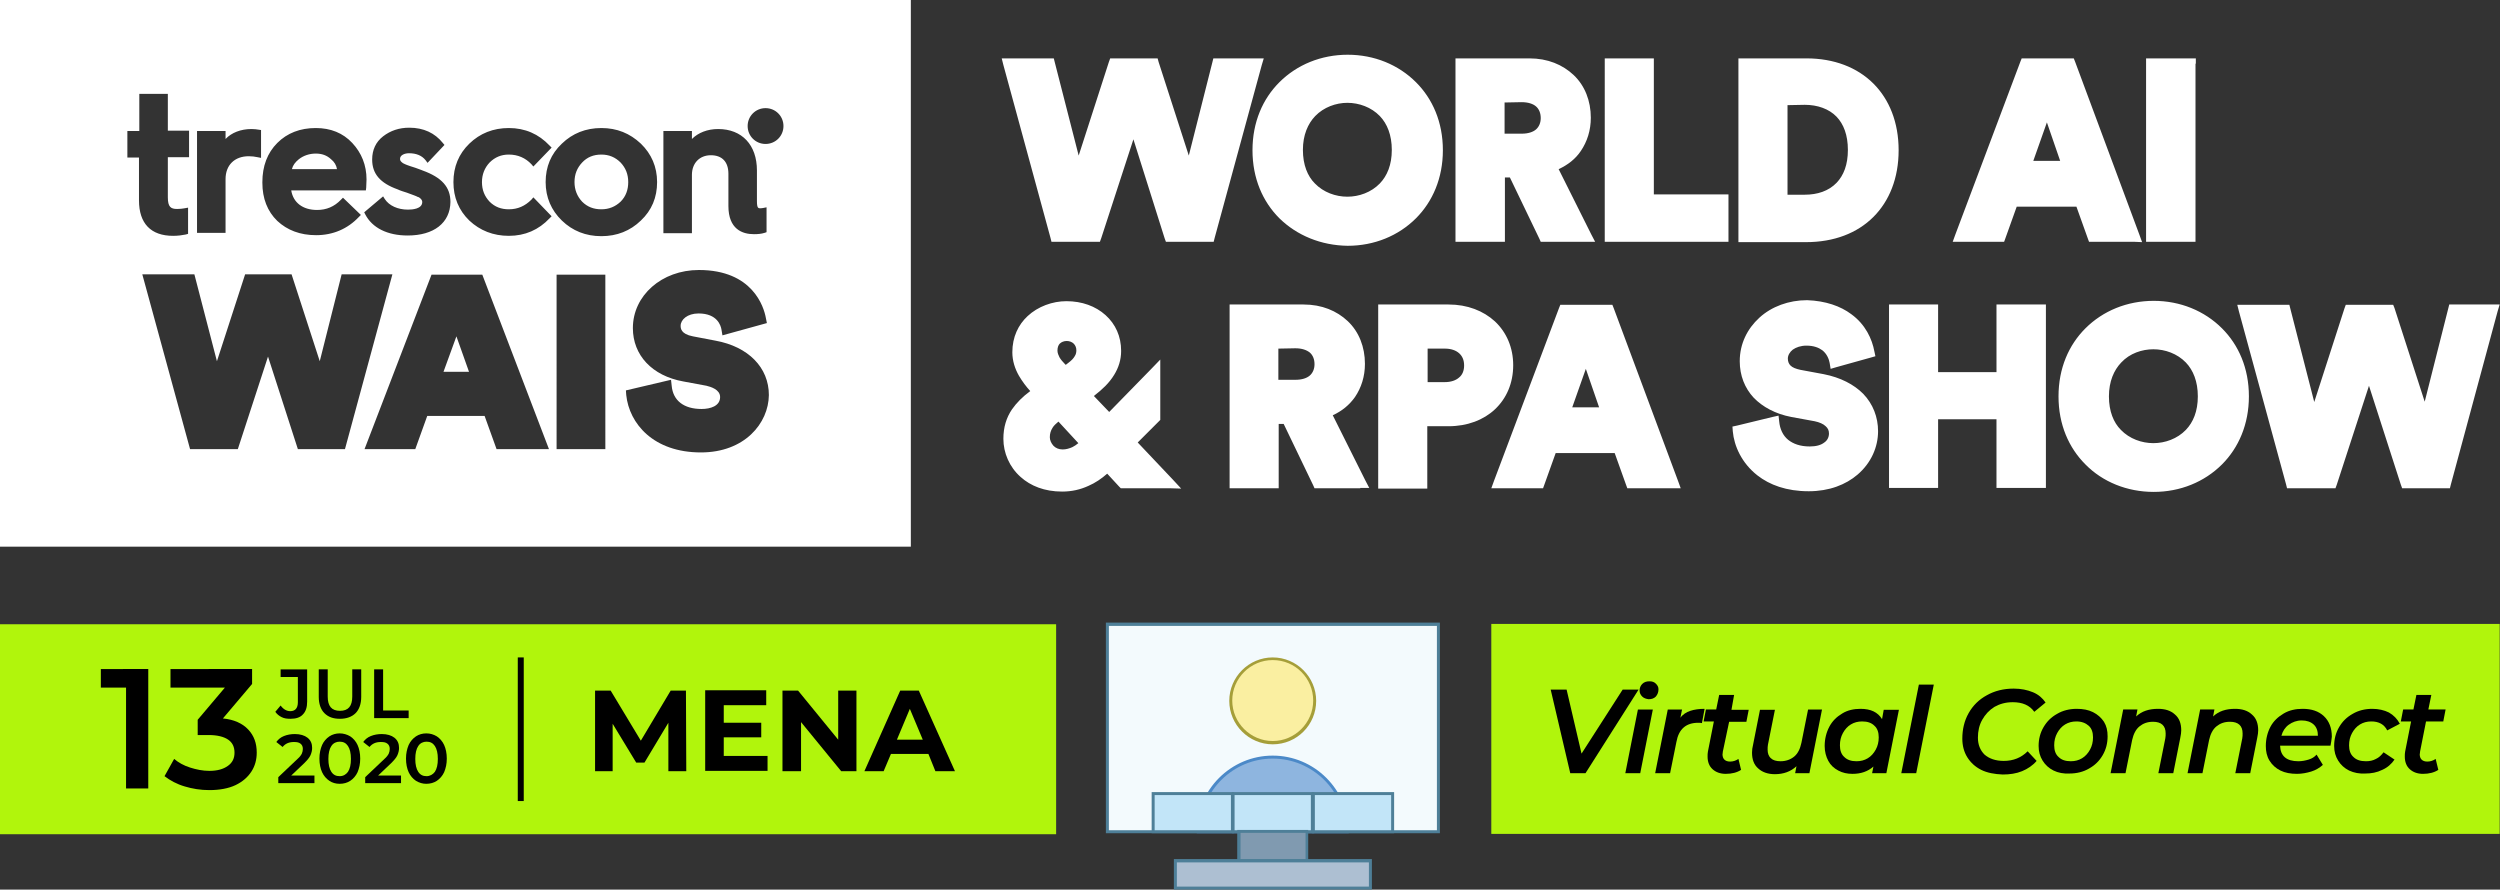 <?xml version="1.0" encoding="utf-8"?>
<!-- Generator: Adobe Illustrator 23.1.0, SVG Export Plug-In . SVG Version: 6.00 Build 0)  -->
<svg version="1.1" id="Layer_1" xmlns="http://www.w3.org/2000/svg" xmlns:xlink="http://www.w3.org/1999/xlink" x="0px" y="0px"
	 viewBox="0 0 753.7 268.2" style="enable-background:new 0 0 753.7 268.2;" xml:space="preserve">
<rect x="0" y="0" width="753.7" height="268.2" fill="#333333" stroke="none"/>
<style type="text/css">
	.st0{fill:#B1F50C;}
	.st1{fill:#F3FAFD;}
	.st2{fill:#4E7F98;}
	.st3{fill:#FAEFA1;}
	.st4{fill:#A59E39;}
	.st5{fill:#8EB5DF;}
	.st6{fill:#4B89C8;}
	.st7{fill:#C2E5F8;}
	.st8{fill:#809AB0;}
	.st9{fill:#ADBFD2;}
	.st10{fill:#FFFFFF;}
</style>
<g>
	<rect x="449.6" y="188.1" class="st0" width="304" height="63.3"/>
	<g>
		<path d="M494,207.9l-16,25.2h-4.6l-5.9-25.2h4.8l4.5,19.3l12.4-19.3H494z"/>
		<path d="M493.8,213.9h4.5l-3.8,19.2H490L493.8,213.9z M495.1,210c-0.5-0.5-0.8-1.1-0.8-1.8c0-0.8,0.3-1.5,0.8-2
			c0.6-0.6,1.3-0.8,2.2-0.8c0.8,0,1.4,0.2,1.9,0.7c0.5,0.5,0.8,1,0.8,1.7c0,0.9-0.3,1.6-0.8,2.2c-0.6,0.6-1.3,0.8-2.2,0.8
			C496.3,210.7,495.6,210.5,495.1,210z"/>
		<path d="M509.6,214.3c1.2-0.4,2.7-0.6,4.3-0.6l-0.8,4.3c-0.4-0.1-0.8-0.1-1.1-0.1c-3.7,0-5.9,1.9-6.6,5.8l-1.9,9.4h-4.5l3.8-19.2
			h4.3l-0.5,2.5C507.3,215.4,508.4,214.7,509.6,214.3z"/>
		<path d="M519.4,226.6c0,0.4-0.1,0.7-0.1,0.8c0,1.4,0.8,2.2,2.3,2.2c0.9,0,1.8-0.3,2.5-0.8l0.8,3.3c-1.2,0.8-2.8,1.2-4.6,1.2
			c-1.7,0-3-0.5-4-1.4c-1-0.9-1.5-2.2-1.5-3.8c0-0.5,0-1,0.1-1.5l1.8-9.1h-3.1l0.7-3.6h3.1l0.9-4.4h4.5L522,214h5.2l-0.7,3.6h-5.2
			L519.4,226.6z"/>
		<path d="M549.3,213.9l-3.8,19.2h-4.3l0.4-2.1c-1.7,1.6-3.9,2.4-6.5,2.4c-2.1,0-3.8-0.6-5-1.7c-1.3-1.1-1.9-2.7-1.9-4.8
			c0-0.8,0.1-1.5,0.3-2.3l2.1-10.6h4.5l-2.1,10.5c-0.1,0.5-0.1,1-0.1,1.5c0,1.1,0.3,2,1,2.6c0.6,0.6,1.6,0.9,2.9,0.9
			c1.6,0,3-0.5,4.1-1.4c1.1-0.9,1.8-2.3,2.2-4.2l2-10H549.3z"/>
		<path d="M572.5,213.9l-3.8,19.2h-4.3l0.4-2c-1.7,1.5-3.8,2.2-6.3,2.2c-1.6,0-3-0.3-4.3-1c-1.3-0.7-2.3-1.6-3-2.9
			c-0.7-1.3-1.1-2.8-1.1-4.5c0-2.1,0.5-4.1,1.4-5.8c0.9-1.7,2.2-3,3.9-4c1.6-1,3.5-1.4,5.5-1.4c3.1,0,5.2,1,6.5,3.1l0.5-2.8H572.5z
			 M563.1,228.6c1-0.6,1.8-1.5,2.4-2.6c0.6-1.1,0.9-2.3,0.9-3.7c0-1.5-0.4-2.7-1.3-3.5c-0.9-0.9-2.1-1.3-3.7-1.3
			c-1.3,0-2.4,0.3-3.4,0.9c-1,0.6-1.8,1.5-2.4,2.6c-0.6,1.1-0.9,2.3-0.9,3.7c0,1.5,0.4,2.7,1.3,3.5c0.9,0.9,2.1,1.3,3.7,1.3
			C561,229.5,562.1,229.2,563.1,228.6z"/>
		<path d="M578.5,206.4h4.5l-5.3,26.7h-4.5L578.5,206.4z"/>
		<path d="M597.3,232.1c-1.8-0.9-3.2-2.2-4.2-3.8c-1-1.6-1.5-3.5-1.5-5.6c0-2.8,0.6-5.4,1.9-7.7c1.3-2.3,3.1-4.1,5.5-5.4
			c2.3-1.3,5-2,8.1-2c2.2,0,4.1,0.4,5.8,1.1c1.7,0.7,2.9,1.8,3.8,3.1l-3.4,2.8c-1.4-2-3.6-2.9-6.5-2.9c-2.1,0-3.9,0.5-5.5,1.4
			c-1.6,1-2.8,2.3-3.7,3.9c-0.9,1.6-1.3,3.4-1.3,5.4c0,2.1,0.7,3.8,2,5.1c1.4,1.2,3.3,1.9,5.8,1.9c2.9,0,5.3-1,7.2-2.9l2.7,2.9
			c-1.2,1.4-2.7,2.4-4.4,3.1c-1.7,0.7-3.7,1-5.8,1C601.3,233.4,599.1,233,597.3,232.1z"/>
		<path d="M619.1,232.3c-1.4-0.7-2.5-1.7-3.3-3c-0.8-1.3-1.2-2.7-1.2-4.4c0-2.1,0.5-4,1.5-5.7c1-1.7,2.3-3,4.1-4
			c1.7-1,3.7-1.5,5.9-1.5c1.9,0,3.5,0.3,4.9,1c1.4,0.7,2.5,1.7,3.3,2.9c0.8,1.3,1.1,2.7,1.1,4.4c0,2.1-0.5,4-1.5,5.7
			c-1,1.7-2.3,3-4.1,4c-1.7,1-3.7,1.5-5.9,1.5C622.2,233.3,620.5,233,619.1,232.3z M627.7,228.6c1-0.6,1.8-1.5,2.4-2.6
			c0.6-1.1,0.9-2.3,0.9-3.7c0-1.5-0.4-2.7-1.3-3.5s-2.1-1.3-3.7-1.3c-1.3,0-2.4,0.3-3.4,0.9c-1,0.6-1.8,1.5-2.4,2.6
			c-0.6,1.1-0.9,2.3-0.9,3.7c0,1.5,0.4,2.7,1.3,3.5c0.9,0.9,2.1,1.3,3.7,1.3C625.6,229.5,626.7,229.2,627.7,228.6z"/>
		<path d="M655.7,215.4c1.3,1.1,1.9,2.7,1.9,4.8c0,0.6-0.1,1.3-0.3,2.3l-2.1,10.6h-4.5l2.1-10.5c0.1-0.5,0.1-1,0.1-1.5
			c0-2.3-1.3-3.5-3.8-3.5c-1.7,0-3,0.5-4.1,1.4c-1.1,0.9-1.8,2.3-2.2,4.1l-2,10h-4.5l3.8-19.2h4.3l-0.4,2.1c1.7-1.6,3.9-2.3,6.6-2.3
			C652.7,213.7,654.4,214.2,655.7,215.4z"/>
		<path d="M678.9,215.4c1.3,1.1,1.9,2.7,1.9,4.8c0,0.6-0.1,1.3-0.3,2.3l-2.1,10.6h-4.5l2.1-10.5c0.1-0.5,0.1-1,0.1-1.5
			c0-2.3-1.3-3.5-3.8-3.5c-1.7,0-3,0.5-4.1,1.4c-1.1,0.9-1.8,2.3-2.2,4.1l-2,10h-4.5l3.8-19.2h4.3l-0.4,2.1c1.7-1.6,3.9-2.3,6.6-2.3
			C675.9,213.7,677.6,214.2,678.9,215.4z"/>
		<path d="M702.6,224.8h-15.2c0.1,3.1,1.9,4.7,5.5,4.7c1.1,0,2.1-0.2,3.1-0.5c1-0.3,1.8-0.8,2.4-1.5l1.9,3.1c-1,0.9-2.2,1.6-3.5,2
			s-2.8,0.7-4.3,0.7c-1.9,0-3.6-0.3-5-1c-1.4-0.7-2.5-1.7-3.3-3c-0.8-1.3-1.1-2.8-1.1-4.4c0-2.1,0.5-4.1,1.4-5.8c0.9-1.7,2.3-3,4-4
			c1.7-1,3.6-1.4,5.7-1.4c2.7,0,4.8,0.7,6.4,2.2c1.6,1.5,2.4,3.6,2.4,6.2C702.9,223,702.8,223.9,702.6,224.8z M690,218.5
			c-1.1,0.8-1.8,1.9-2.2,3.3h11c0-1.4-0.4-2.6-1.3-3.4c-0.9-0.8-2.1-1.2-3.6-1.2S691.1,217.7,690,218.5z"/>
		<path d="M708.2,232.3c-1.4-0.7-2.5-1.7-3.3-3c-0.8-1.3-1.2-2.7-1.2-4.4c0-2.1,0.5-4,1.5-5.7c1-1.7,2.3-3,4.1-4
			c1.7-1,3.7-1.5,5.9-1.5c1.9,0,3.6,0.4,5,1.1c1.4,0.8,2.5,1.9,3.3,3.4l-3.8,2c-0.9-1.8-2.5-2.7-4.8-2.7c-1.3,0-2.4,0.3-3.4,0.9
			c-1,0.6-1.8,1.5-2.4,2.6c-0.6,1.1-0.9,2.3-0.9,3.7c0,1.5,0.4,2.7,1.3,3.5c0.9,0.9,2.1,1.3,3.8,1.3c1.1,0,2.1-0.2,3-0.7
			c0.9-0.4,1.6-1.1,2.3-2l3.3,2.2c-0.9,1.3-2.1,2.4-3.7,3.1c-1.6,0.8-3.3,1.1-5.1,1.1C711.3,233.3,709.7,233,708.2,232.3z"/>
		<path d="M729.6,226.6c0,0.4-0.1,0.7-0.1,0.8c0,1.4,0.8,2.2,2.3,2.2c0.9,0,1.8-0.3,2.5-0.8l0.8,3.3c-1.2,0.8-2.8,1.2-4.6,1.2
			c-1.7,0-3-0.5-4-1.4c-1-0.9-1.5-2.2-1.5-3.8c0-0.5,0-1,0.1-1.5l1.8-9.1h-3.1l0.7-3.6h3.1l0.9-4.4h4.5l-0.9,4.4h5.2l-0.7,3.6h-5.2
			L729.6,226.6z"/>
	</g>
	<g>
		<g>
			<rect x="333.9" y="188.2" class="st1" width="99.8" height="62.5"/>
			<path class="st2" d="M434.1,251.2H333.4v-63.5h100.7V251.2z M334.3,250.3h98.9v-61.6h-98.9V250.3z"/>
		</g>
		<g>
			<path class="st3" d="M396.4,211.2c0,7-5.7,12.7-12.7,12.7c-7,0-12.7-5.7-12.7-12.7c0-7,5.7-12.7,12.7-12.7
				C390.8,198.6,396.4,204.2,396.4,211.2z"/>
			<path class="st4" d="M383.7,224.4c-7.2,0-13.1-5.9-13.1-13.1s5.9-13.1,13.1-13.1c7.2,0,13.1,5.9,13.1,13.1S391,224.4,383.7,224.4
				z M383.7,199c-6.7,0-12.2,5.5-12.2,12.2s5.5,12.2,12.2,12.2c6.7,0,12.2-5.5,12.2-12.2S390.5,199,383.7,199z"/>
		</g>
		<g>
			<path class="st5" d="M383.7,228.2c-12.4,0-22.5,10.1-22.5,22.5h45C406.2,238.3,396.2,228.2,383.7,228.2z"/>
			<path class="st6" d="M406.7,251.2h-45.9v-0.5c0-12.6,10.3-22.9,22.9-22.9c12.6,0,22.9,10.3,22.9,22.9V251.2z M361.7,250.3h44
				c-0.2-11.9-10-21.6-22-21.6C371.8,228.7,362,238.3,361.7,250.3z"/>
		</g>
		<g>
			<rect x="347.6" y="239.2" class="st7" width="23.9" height="11.5"/>
			<path class="st2" d="M372,251.2h-24.8v-12.4H372V251.2z M348.1,250.3h23v-10.6h-23V250.3z"/>
		</g>
		<g>
			<rect x="371.8" y="239.2" class="st7" width="23.9" height="11.5"/>
			<path class="st2" d="M396.2,251.2h-24.8v-12.4h24.8V251.2z M372.2,250.3h23v-10.6h-23V250.3z"/>
		</g>
		<g>
			<rect x="373.5" y="250.7" class="st8" width="20.5" height="8.8"/>
			<path class="st2" d="M394.5,259.9H373v-9.7h21.4V259.9z M374,259h19.6v-7.9H374V259z"/>
		</g>
		<g>
			<rect x="395.9" y="239.2" class="st7" width="23.9" height="11.5"/>
			<path class="st2" d="M420.3,251.2h-24.8v-12.4h24.8V251.2z M396.4,250.3h23v-10.6h-23V250.3z"/>
		</g>
		<g>
			<rect x="354.4" y="259.5" class="st9" width="58.8" height="8.2"/>
			<path class="st2" d="M413.6,268.2h-59.7V259h59.7V268.2z M354.8,267.3h57.9v-7.3h-57.9V267.3z"/>
		</g>
	</g>
	<g>
		<g>
			<g>
				<path class="st10" d="M661.9,19.2v52.1v1.6h-1.6h-11.8H647v-1.6V19.2v-1.6h1.6h11.8h1.6V19.2L661.9,19.2z M621.1,48.5l-4-11.6
					L613,48.5H621.1L621.1,48.5z M643.5,72.9h-12.6h-1.1l-0.4-1.1l-3.4-9.5H608l-3.4,9.5l-0.4,1.1h-1.1H591h-2.3l0.8-2.2l19.6-52.1
					l0.4-1h1.1h13.5h1.1l0.4,1L645,70.8l0.8,2.2L643.5,72.9L643.5,72.9L643.5,72.9z M564.8,65.4c-4.9,4.9-11.9,7.6-20.3,7.6h-18.8
					h-1.6v-1.6V19.2v-1.6h1.6h18.9c8.3,0,15.3,2.7,20.2,7.6c4.8,4.8,7.6,11.7,7.6,20.1C572.4,53.7,569.6,60.6,564.8,65.4L564.8,65.4
					z M538.9,31.7v27h5.2c3.8,0,7.2-1.1,9.6-3.6c2.1-2.2,3.4-5.4,3.4-9.9c0-4.5-1.3-7.8-3.4-10c-2.3-2.4-5.8-3.6-9.6-3.6L538.9,31.7
					L538.9,31.7z M521.1,60.2v11.1v1.6h-1.6h-34.1h-1.6v-1.6V19.2v-1.6h1.6h11.6h1.6v1.6v39.4h20.9h1.6L521.1,60.2L521.1,60.2
					L521.1,60.2z M453.6,30.9v9.4h5.2c1.9,0,3.4-0.5,4.3-1.3c0.9-0.8,1.4-2,1.4-3.4c0-1.5-0.5-2.7-1.4-3.5c-0.9-0.8-2.4-1.3-4.4-1.3
					L453.6,30.9L453.6,30.9z M478.3,72.9h-12.8h-1l-0.4-0.9l-8.9-18.5h-1.5v17.8v1.6H452h-11.6h-1.6v-1.6V19.2v-1.6h1.6h20.7
					c5.5,0,10,1.9,13.3,5c3.4,3.2,5.2,7.8,5.2,12.9c0,3.8-1.1,7.2-3,10c-1.6,2.4-3.9,4.2-6.7,5.5l9.8,19.6l1.2,2.3L478.3,72.9
					L478.3,72.9z M385.7,65.8c-5-5-8.1-12-8.1-20.5c0-8.5,3.1-15.5,8.1-20.5c5.3-5.3,12.6-8.3,20.6-8.3c8,0,15.3,3,20.6,8.3
					c5,5,8.1,12,8.1,20.5c0,8.4-3.1,15.5-8.1,20.5c-5.3,5.3-12.6,8.3-20.6,8.3C398.3,74,391,71,385.7,65.8L385.7,65.8z M396.5,35
					c-2.2,2.3-3.7,5.7-3.7,10.2c0,4.5,1.4,7.9,3.6,10.1c2.6,2.7,6.3,4,9.8,4c3.5,0,7.2-1.3,9.8-4c2.2-2.3,3.6-5.6,3.6-10.1
					c0-4.5-1.4-7.9-3.6-10.2c-2.6-2.7-6.3-4-9.8-4C402.8,31,399.1,32.3,396.5,35L396.5,35z M349.3,18.7l9.1,28.2l7.1-28.1l0.3-1.2
					h1.2h11.9h2.1l-0.6,2l-14.2,52.1l-0.3,1.2h-1.2h-12h-1.2l-0.4-1.1L341.7,42L332,71.8l-0.4,1.1h-1.2h-12.2H317l-0.3-1.2
					l-14.2-52.1l-0.5-2h2.1h12.4h1.2l0.3,1.2l7.2,28.1l9.1-28.2l0.4-1.1h1.2h11.9h1.2L349.3,18.7L349.3,18.7z"/>
				<path class="st10" d="M721.9,92.9l9.1,28.2l7.1-28.1l0.3-1.2h1.2h11.9h2.1l-0.6,2L738.9,146l-0.3,1.2h-1.2h-12h-1.2l-0.4-1.1
					l-9.6-29.8l-9.7,29.8l-0.4,1.1h-1.2h-12.2h-1.2l-0.3-1.2l-14.2-52.1l-0.5-2h2.1H689h1.2l0.3,1.2l7.2,28.1l9.1-28.2l0.4-1.1h1.2
					h11.9h1.2L721.9,92.9L721.9,92.9z M628.7,140c-5-5-8.1-12-8.1-20.5c0-8.5,3.1-15.5,8.1-20.5c5.3-5.3,12.6-8.3,20.6-8.3
					c8,0,15.3,3,20.6,8.3c5,5,8.1,12,8.1,20.5c0,8.4-3.1,15.5-8.1,20.5c-5.3,5.3-12.6,8.3-20.6,8.3
					C641.3,148.3,633.9,145.3,628.7,140L628.7,140z M639.5,109.3c-2.2,2.3-3.7,5.7-3.7,10.2c0,4.5,1.4,7.9,3.6,10.1
					c2.6,2.7,6.3,4,9.8,4c3.5,0,7.2-1.3,9.8-4c2.2-2.3,3.6-5.6,3.6-10.1c0-4.5-1.4-7.9-3.6-10.2c-2.6-2.7-6.3-4-9.8-4
					C645.8,105.3,642.1,106.5,639.5,109.3L639.5,109.3z M616.8,93.4v52.1v1.6h-1.6h-11.7h-1.6v-1.6v-19.1h-17.6v19.1v1.6h-1.6h-11.6
					h-1.6v-1.6V93.4v-1.6h1.6h11.6h1.6v1.6v18.8h17.6V93.4v-1.6h1.6h11.7h1.6V93.4L616.8,93.4z M558.1,94.7c4.3,3.1,6.3,7.5,7,11.3
					l0.3,1.4l-1.4,0.4l-10.4,2.9l-1.7,0.5l-0.3-1.8c-0.2-1.1-0.8-2.7-2.2-3.8c-1.1-0.8-2.6-1.4-4.8-1.4c-1.7,0-3.1,0.5-4.1,1.2
					c-0.9,0.7-1.5,1.7-1.5,2.7c0,0.9,0.3,1.6,0.8,2.1c0.6,0.6,1.6,1,3,1.3h0l7,1.3l0,0c5.1,1,9.1,3.1,11.9,5.9
					c3,3.1,4.5,7.1,4.5,11.3c0,4.8-2.1,9.6-6.2,13.1c-3.5,3-8.5,5-14.7,5c-6.7,0-11.8-1.9-15.5-4.8c-4.7-3.7-7-8.8-7.4-13.3
					l-0.1-1.4l1.4-0.3l10.7-2.6l1.8-0.4l0.2,1.8c0.2,2.2,1.1,4.2,2.7,5.5c1.5,1.2,3.6,2,6.5,2c1.9,0,3.4-0.4,4.4-1.2
					c0.9-0.6,1.4-1.6,1.4-2.7c0-0.9-0.3-1.6-1-2.2c-0.7-0.7-1.9-1.2-3.3-1.5l0,0l-7.1-1.3h0c-4.7-0.9-8.6-3-11.3-5.8
					c-2.7-2.9-4.2-6.7-4.2-11c0-5.3,2.3-9.8,5.9-13.1c3.7-3.4,8.9-5.3,14.4-5.3C550.4,90.7,554.9,92.3,558.1,94.7L558.1,94.7z
					 M482.1,122.8l-4-11.6l-4.1,11.6H482.1L482.1,122.8z M504.4,147.2h-12.7h-1.1l-0.4-1.1l-3.4-9.5H469l-3.4,9.5l-0.4,1.1h-1.1
					h-12.2h-2.3l0.8-2.2L470,92.9l0.4-1h1.1H485h1.1l0.4,1l19.4,52.1l0.8,2.2L504.4,147.2L504.4,147.2z M450.7,123.4
					c-3.4,3.2-8.3,5.1-14,5.1h-6.4v17.2v1.6h-1.6h-11.6h-1.6v-1.6V93.4v-1.6h1.6h19.6c5.7,0,10.5,1.9,14,5.1
					c3.5,3.3,5.5,7.9,5.5,13.2C456.2,115.5,454.2,120.1,450.7,123.4L450.7,123.4z M430.4,105.1v10.1h5.2c1.8,0,3.3-0.5,4.3-1.4
					c1-0.8,1.5-2.1,1.5-3.6c0-1.6-0.5-2.8-1.5-3.7c-1-0.9-2.5-1.4-4.3-1.4L430.4,105.1L430.4,105.1z M385.4,105.1v9.4h5.2
					c1.9,0,3.4-0.5,4.3-1.3c0.9-0.8,1.4-2,1.4-3.4c0-1.5-0.5-2.7-1.4-3.5c-1-0.8-2.4-1.3-4.4-1.3L385.4,105.1L385.4,105.1z
					 M410.1,147.2h-12.8h-1l-0.4-0.9l-8.9-18.5h-1.5v17.8v1.6h-1.6h-11.6h-1.6v-1.6V93.4v-1.6h1.6h20.7c5.5,0,10,1.9,13.3,5
					c3.4,3.2,5.2,7.8,5.2,12.9c0,3.8-1.1,7.2-3,10c-1.7,2.4-3.9,4.2-6.7,5.5l9.8,19.6l1.2,2.3H410.1L410.1,147.2z M319.5,103.6
					c-0.4,0.4-0.7,1.1-0.7,2.1c0,0.7,0.3,1.4,0.6,2c0.4,0.7,1,1.4,1.6,2l0.3,0.3l0.9-0.7l0,0c0.8-0.6,1.4-1.2,1.8-1.9
					c0.4-0.6,0.5-1.2,0.5-1.8c0-0.8-0.3-1.5-0.8-2c-0.5-0.5-1.3-0.8-2.1-0.8C320.8,102.8,320,103.1,319.5,103.6L319.5,103.6z
					 M317.6,134.4c0.7,0.7,1.6,1.1,2.8,1.1c1,0,2-0.3,2.9-0.7c0.6-0.3,1.2-0.7,1.8-1.2l-6-6.5c-0.7,0.6-1.4,1.2-1.8,1.9
					c-0.5,0.8-0.8,1.7-0.8,2.8C316.5,132.7,316.9,133.6,317.6,134.4L317.6,134.4z M352.7,147.2h-14.1h-0.7l-0.5-0.5l-3.6-3.9
					c-1.7,1.5-3.6,2.8-5.7,3.7c-2.4,1.1-5,1.7-7.9,1.7c-5.3,0-9.5-1.7-12.5-4.4c-3.4-3-5.2-7.3-5.2-11.5c0-3.5,0.9-6.4,2.6-8.9v0
					c1.4-2,3.2-3.8,5.5-5.5c-1.2-1.3-2.4-2.9-3.4-4.6c-1.2-2.1-2-4.5-2-7.1c0-4.6,1.8-8.3,4.6-10.9c3.1-2.9,7.5-4.5,11.7-4.5
					c4.7,0,8.8,1.5,11.8,4.2c3,2.7,4.7,6.4,4.7,10.8c0,2.7-0.8,5.1-2.1,7.2c-1.5,2.5-3.7,4.5-5.9,6.2l0,0l-0.2,0.2l4.6,4.8l12.7-13
					l2.7-2.8v3.9v13.7v0.6l-0.5,0.5l-6.3,6.3l10.6,11.2l2.5,2.7L352.7,147.2L352.7,147.2L352.7,147.2L352.7,147.2L352.7,147.2z"/>
			</g>
			<path class="st10" d="M0,0v164.8h274.6V0H0L0,0z M130.1,82.8h15.3l20.1,52.6h-15.8l-3.6-10h-17.3l-3.6,10h-15.3L130.1,82.8
				L130.1,82.8z M104,135.4L104,135.4H89.8l-9-27.9l-9.1,27.9H57.3L42.9,82.7h15.7l6.8,26.2l8.5-26.2h14l8.5,26.2l6.6-26.2h15.3
				L104,135.4L104,135.4z M182.5,135.4h-14.7V82.8h14.7V135.4L182.5,135.4z M211.3,136.4L211.3,136.4c-14.3,0-21.6-8.7-22.5-17.3
				l-0.1-1.4l13.6-3.2l0.2,1.8c0.4,4.5,3.7,7,9,7c2.7,0,5.6-0.9,5.6-3.6c0-2.3-2.9-3.1-4.1-3.4l-7-1.3c-9.4-1.7-15.2-7.9-15.2-16.1
				c0-9.8,8.7-17.5,19.9-17.5c16.2,0,19.6,11.1,20.2,14.5l0.3,1.5l-13.4,3.7l-0.3-1.8c-0.2-1.1-1.2-4.8-6.9-4.8
				c-3.4,0-5.4,1.9-5.4,3.7c0,0.7,0,2.5,3.7,3.2l6.8,1.3c9.9,1.8,16.1,8.1,16.1,16.4C231.7,127.6,224.5,136.4,211.3,136.4
				L211.3,136.4z M99.8,48c-1.3-1.2-2.8-1.7-4.6-1.7c-1.9,0-3.7,0.6-5.1,1.7c-1.1,0.9-1.8,1.8-2.1,3h13.6
				C101.4,49.8,100.8,48.8,99.8,48L99.8,48z M181.3,46.6c-2.4,0-4.3,0.8-5.8,2.4c-1.5,1.6-2.3,3.5-2.3,5.9c0,2.3,0.8,4.3,2.3,5.9
				c1.6,1.6,3.5,2.3,5.8,2.3c2.3,0,4.2-0.8,5.8-2.3c1.6-1.6,2.3-3.6,2.3-5.9c0-2.4-0.8-4.3-2.3-5.9
				C185.5,47.4,183.6,46.6,181.3,46.6L181.3,46.6z M230.8,43.4L230.8,43.4c-3,0-5.4-2.4-5.4-5.4c0-3,2.4-5.4,5.4-5.4
				c3,0,5.4,2.4,5.4,5.4C236.2,41,233.8,43.4,230.8,43.4L230.8,43.4z M169.4,66.5L169.4,66.5c-3.2-3.1-4.9-7-4.9-11.6
				c0-4.6,1.6-8.5,4.9-11.6c3.2-3.1,7.2-4.7,11.9-4.7s8.6,1.6,11.9,4.7c3.2,3.1,4.9,7,4.9,11.6c0,4.6-1.6,8.5-4.9,11.6
				c-3.2,3.1-7.2,4.7-11.9,4.7C176.6,71.2,172.6,69.6,169.4,66.5L169.4,66.5z M165.7,65.8L165.7,65.8c-3.3,3.5-7.4,5.3-12.3,5.3
				c-4.7,0-8.7-1.6-11.9-4.6c-3.2-3.1-4.8-7-4.8-11.6c0-4.6,1.6-8.5,4.8-11.6c3.2-3.1,7.2-4.7,11.9-4.7c4.9,0,9,1.8,12.3,5.3
				l0.6,0.6l-5.5,5.7l-0.6-0.7c-1.8-1.9-4.1-2.9-6.8-2.9c-2.3,0-4.2,0.8-5.8,2.4c-1.5,1.6-2.3,3.6-2.3,5.9c0,2.4,0.8,4.3,2.3,5.9
				c1.6,1.6,3.5,2.3,5.8,2.3c2.7,0,4.9-1,6.8-2.9l0.6-0.7l5.5,5.7L165.7,65.8L165.7,65.8z M122.9,71L122.9,71
				c-6.1,0-10.7-2.3-12.8-6.4l-0.3-0.6l5.7-4.8l0.5,0.8c1.3,2,3.9,3.2,7,3.2c1.3,0,4.3-0.2,4.3-2.3c0-0.8-0.9-1.4-1.2-1.5l-0.1,0
				c-0.5-0.3-1.7-0.7-2.5-1c-0.2-0.1-0.5-0.2-0.8-0.3c-0.9-0.3-2-0.6-2.8-1c-5.3-1.9-7.7-4.7-7.7-9c0-2.9,1.1-5.3,3.3-7
				c2.2-1.7,4.8-2.6,7.9-2.6c4.3,0,7.7,1.6,10.1,4.6l0.5,0.6l-5.1,5.4l-0.6-0.8c-1.1-1.4-2.8-2.1-5-2.1c-1.2,0-2.7,0.5-2.7,1.7
				c0,0.5,0.2,0.8,0.9,1.3c0.2,0.1,0.7,0.4,2.2,0.9c0.8,0.2,2.1,0.7,3.2,1.1l0.5,0.2c5.8,2.1,8.4,5,8.4,9.5
				C135.7,67.2,130.8,71,122.9,71L122.9,71z M38.4,47.5L38.4,47.5v-8h3.6V28.3h8.6v11.1h6.4v8h-6.4v12.1c0,2.9,0.9,3.5,2.8,3.5
				c0.9,0,1.6-0.1,2.2-0.2l1.1-0.2v7.9l-0.7,0.2c-1,0.2-2.3,0.4-3.8,0.4c-6.7,0-10.3-3.7-10.3-10.7V47.5L38.4,47.5L38.4,47.5z
				 M59.4,39.5L59.4,39.5H68v2.4c1.8-1.9,4.6-3,7.8-3c0.9,0,1.6,0.1,2.2,0.2l0.7,0.1v8.4l-1-0.2c-0.9-0.2-1.8-0.3-2.7-0.3
				c-4.3,0-7,2.7-7,6.9v16.2h-8.6L59.4,39.5L59.4,39.5z M79.1,54.9L79.1,54.9c0-4.8,1.5-8.8,4.5-11.8c3-3,6.9-4.5,11.6-4.5
				c4.5,0,8.2,1.5,11,4.5c2.8,3,4.3,6.7,4.3,11c0,0.9-0.1,1.7-0.1,2.5l-0.1,0.8H87.8c0.6,3.7,3.5,5.9,7.8,5.9c2.8,0,5.2-1,7.2-3.1
				l0.6-0.6l5.4,5.2l-0.6,0.6c-3.4,3.6-7.8,5.5-12.9,5.5c-4.8,0-8.7-1.5-11.7-4.3c-3-2.9-4.5-6.8-4.5-11.5L79.1,54.9L79.1,54.9z
				 M200,39.5L200,39.5h8.6v2.4c1.9-1.9,4.7-3,7.9-3c7.2,0,11.7,4.8,11.7,12.5v9.2c0,2.2,0.4,2.2,1.1,2.2c0.3,0,0.6-0.1,0.8-0.1
				l1-0.2V70l-0.6,0.2c-0.9,0.3-2,0.4-3.2,0.4c-3.5,0-7.7-1.5-7.7-8.5v-9.7c0-3.6-1.9-5.6-5.3-5.6c-3.4,0-5.7,2.4-5.7,5.9v17.6H200
				L200,39.5L200,39.5z M137.6,101.4l3.8,10.7h-7.7L137.6,101.4L137.6,101.4z"/>
		</g>
	</g>
	<g>
		<rect y="188.2" class="st0" width="318.4" height="63.3"/>
		<g>
			<rect x="156.1" y="198.2" width="1.8" height="43.3"/>
			<g>
				<g>
					<path d="M44.7,201.6v36.1H38v-30.4h-7.6v-5.6H44.7z"/>
					<path d="M74.8,219.9c1.8,1.9,2.6,4.2,2.6,7c0,2.1-0.5,4-1.6,5.7c-1.1,1.7-2.7,3.1-4.8,4.1c-2.1,1-4.8,1.5-7.9,1.5
						c-2.6,0-5.1-0.4-7.4-1.1c-2.4-0.7-4.4-1.8-6.1-3.1l2.9-5.2c1.3,1.1,2.9,2,4.8,2.6c1.9,0.6,3.8,1,5.8,1c2.4,0,4.2-0.5,5.6-1.5
						c1.4-1,2-2.3,2-4c0-1.7-0.6-3-1.9-3.9c-1.3-0.9-3.3-1.4-5.9-1.4h-3.3V217l8.2-9.7H51.4v-5.6H76v4.5l-8.8,10.4
						C70.5,216.9,73.1,218.1,74.8,219.9z"/>
				</g>
				<g>
					<path d="M84.9,216.2c-0.8-0.4-1.4-0.9-1.9-1.6l1.6-1.9c0.8,1.1,1.8,1.7,2.9,1.7c1.5,0,2.3-0.9,2.3-2.7v-7.6h-5.2v-2.3h8v9.7
						c0,1.7-0.4,3-1.3,3.9c-0.8,0.9-2.1,1.3-3.7,1.3C86.5,216.7,85.7,216.6,84.9,216.2z"/>
					<path d="M97.8,215c-1.1-1.1-1.7-2.8-1.7-4.9v-8.3h2.7v8.2c0,2.9,1.2,4.3,3.7,4.3c2.5,0,3.7-1.4,3.7-4.3v-8.2h2.7v8.3
						c0,2.1-0.6,3.8-1.7,4.9c-1.1,1.1-2.7,1.7-4.7,1.7C100.5,216.7,99,216.2,97.8,215z"/>
					<path d="M112.8,201.8h2.7v12.4h7.7v2.3h-10.4V201.8z"/>
					<path d="M94.8,233.8v2.3H83.9v-1.8l5.8-5.5c0.7-0.6,1.1-1.2,1.3-1.6c0.2-0.5,0.3-0.9,0.3-1.4c0-0.7-0.2-1.2-0.7-1.6
						c-0.5-0.4-1.1-0.5-2-0.5c-1.5,0-2.6,0.5-3.4,1.5l-1.9-1.5c0.6-0.8,1.3-1.4,2.3-1.8c1-0.4,2.1-0.6,3.3-0.6
						c1.6,0,2.9,0.4,3.8,1.1c1,0.8,1.4,1.8,1.4,3.1c0,0.8-0.2,1.5-0.5,2.2c-0.3,0.7-1,1.5-1.9,2.4l-3.9,3.7H94.8z"/>
					<path d="M99.3,235.4c-0.9-0.6-1.7-1.5-2.2-2.6c-0.5-1.1-0.8-2.5-0.8-4.1c0-1.6,0.3-2.9,0.8-4.1c0.5-1.1,1.3-2,2.2-2.6
						c0.9-0.6,2-0.9,3.1-0.9s2.2,0.3,3.2,0.9c0.9,0.6,1.7,1.5,2.2,2.6c0.5,1.1,0.8,2.5,0.8,4.1c0,1.6-0.3,2.9-0.8,4.1
						c-0.5,1.1-1.3,2-2.2,2.6c-0.9,0.6-2,0.9-3.2,0.9S100.2,236,99.3,235.4z M104.9,232.7c0.6-0.9,0.9-2.2,0.9-3.9s-0.3-3-0.9-3.9
						c-0.6-0.9-1.4-1.3-2.5-1.3c-1,0-1.9,0.4-2.5,1.3c-0.6,0.9-0.9,2.2-0.9,3.9s0.3,3,0.9,3.9c0.6,0.9,1.4,1.3,2.5,1.3
						C103.5,234,104.3,233.5,104.9,232.7z"/>
					<path d="M120.9,233.8v2.3h-10.8v-1.8l5.8-5.5c0.7-0.6,1.1-1.2,1.3-1.6c0.2-0.5,0.3-0.9,0.3-1.4c0-0.7-0.2-1.2-0.7-1.6
						c-0.5-0.4-1.1-0.5-2-0.5c-1.5,0-2.6,0.5-3.4,1.5l-1.9-1.5c0.6-0.8,1.3-1.4,2.3-1.8c1-0.4,2.1-0.6,3.3-0.6
						c1.6,0,2.9,0.4,3.8,1.1c1,0.8,1.4,1.8,1.4,3.1c0,0.8-0.2,1.5-0.5,2.2c-0.3,0.7-1,1.5-1.9,2.4l-3.9,3.7H120.9z"/>
					<path d="M125.4,235.4c-0.9-0.6-1.7-1.5-2.2-2.6c-0.5-1.1-0.8-2.5-0.8-4.1c0-1.6,0.3-2.9,0.8-4.1c0.5-1.1,1.3-2,2.2-2.6
						c0.9-0.6,2-0.9,3.1-0.9c1.2,0,2.2,0.3,3.2,0.9c0.9,0.6,1.7,1.5,2.2,2.6c0.5,1.1,0.8,2.5,0.8,4.1c0,1.6-0.3,2.9-0.8,4.1
						c-0.5,1.1-1.3,2-2.2,2.6c-0.9,0.6-2,0.9-3.2,0.9C127.4,236.3,126.4,236,125.4,235.4z M131.1,232.7c0.6-0.9,0.9-2.2,0.9-3.9
						s-0.3-3-0.9-3.9c-0.6-0.9-1.4-1.3-2.5-1.3c-1,0-1.9,0.4-2.5,1.3c-0.6,0.9-0.9,2.2-0.9,3.9s0.3,3,0.9,3.9
						c0.6,0.9,1.4,1.3,2.5,1.3C129.6,234,130.5,233.5,131.1,232.7z"/>
				</g>
			</g>
			<g>
				<path d="M201.5,232.5l0-14.6l-7.2,12h-2.5l-7.1-11.7v14.3h-5.3v-24.3h4.7l9.1,15.1l9-15.1h4.6l0.1,24.3H201.5z"/>
				<path d="M231.4,227.9v4.5h-18.8v-24.3h18.4v4.5h-12.8v5.3h11.3v4.4h-11.3v5.6H231.4z"/>
				<path d="M258.2,208.2v24.3h-4.6l-12.1-14.8v14.8h-5.6v-24.3h4.7l12.1,14.8v-14.8H258.2z"/>
				<path d="M279.9,227.3h-11.3l-2.2,5.2h-5.8l10.8-24.3h5.6l10.9,24.3h-5.9L279.9,227.3z M278.2,223l-3.9-9.3l-3.9,9.3H278.2z"/>
			</g>
		</g>
	</g>
</g>
</svg>
